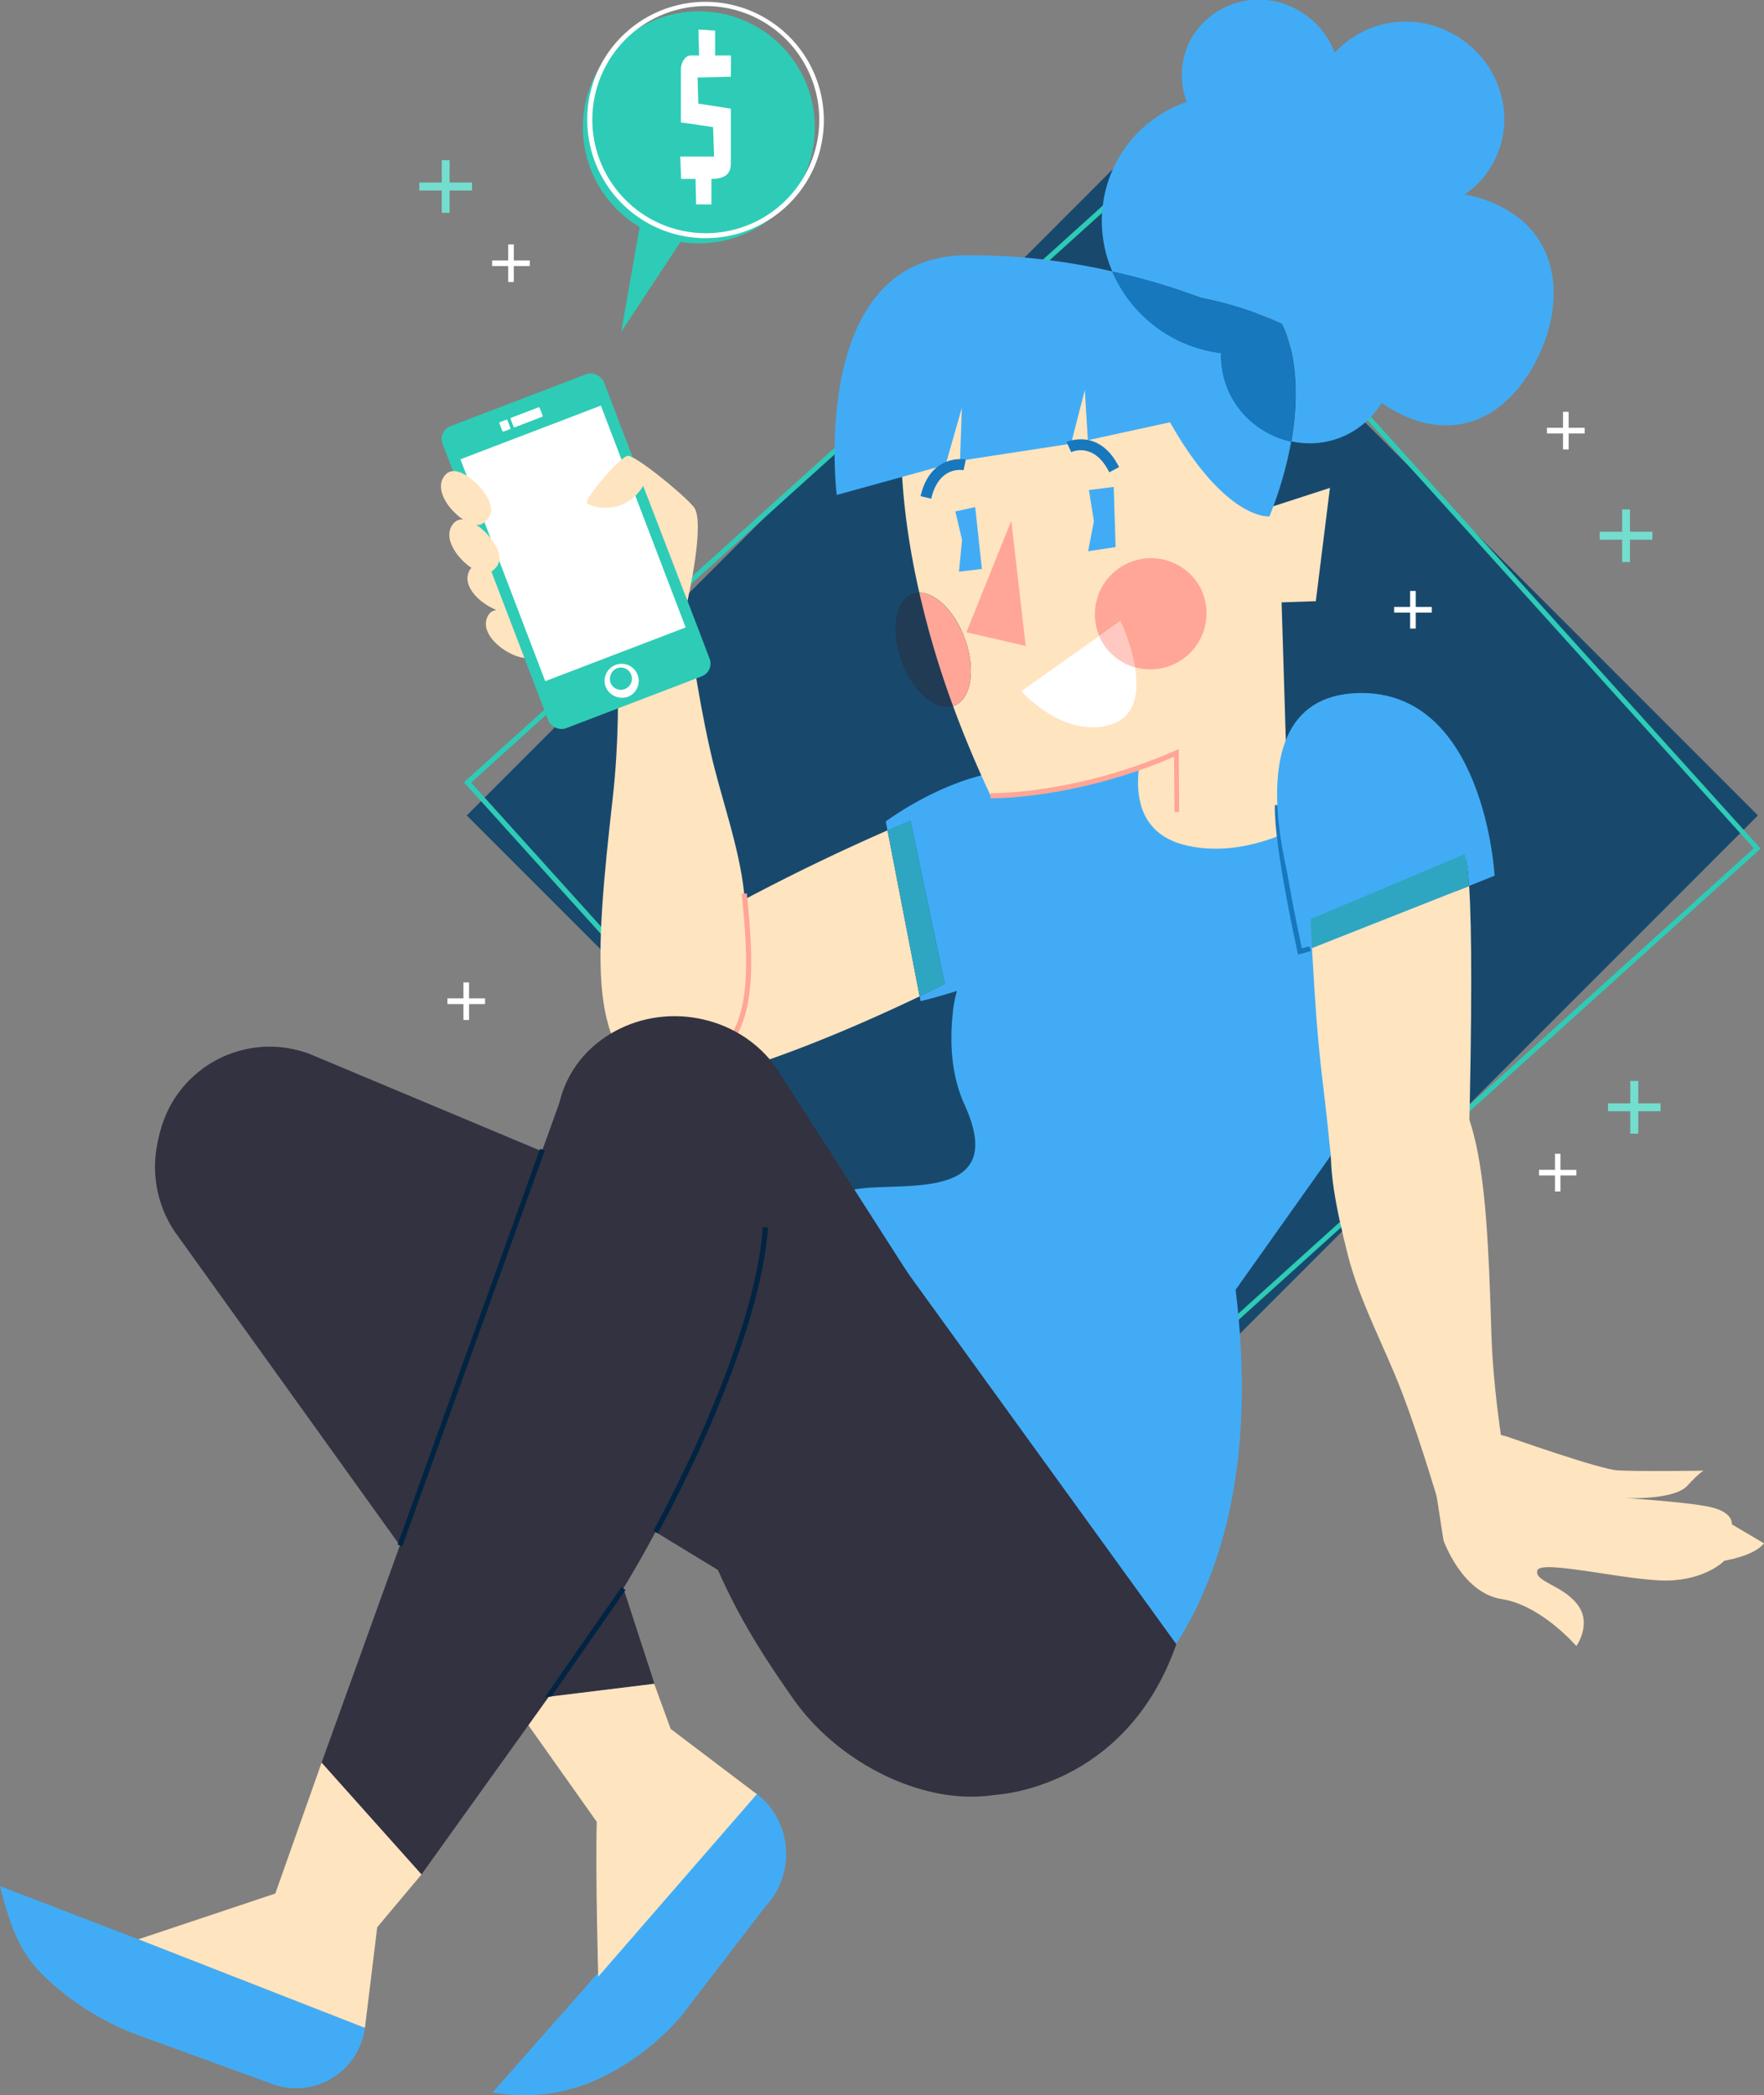 <svg xmlns="http://www.w3.org/2000/svg" viewBox="0 0 346 410.8"><rect x="0" y="0" width="346" height="410.8" fill="#808080" stroke="none"/><defs><style>.cls-1{fill:#18496d;}.cls-2{fill:#ffe4c0;}.cls-3{fill:#41acf5;}.cls-4{fill:#2fa6c1;}.cls-5{fill:#2eccb6;}.cls-6{fill:#323241;}.cls-7{fill:#ffa697;}.cls-8{fill:#002442;}.cls-9{fill:#213b55;}.cls-10{fill:#1878bd;}.cls-11{fill:#fff;}.cls-12{fill:#ffc9c2;}.cls-13{fill:#73ddce;}</style></defs><g id="Layer_2" data-name="Layer 2"><g id="Layer_1-2" data-name="Layer 1"><rect class="cls-1" x="128.65" y="70.35" width="179.08" height="179.08" transform="translate(259.41 427.23) rotate(-135)"/><path class="cls-2" d="M124.77,188.44c-12.4,7.63-3.38,27.54,14.87,22.77,14.8-3.86,32.36-11.83,40.74-15.85l-6.3-32.55A418.06,418.06,0,0,0,124.77,188.44Z"/><path class="cls-3" d="M216.45,160.06c-13.55-20.86-42.71,1-42.71,1l.34,1.78c2.87-1.25,4.51-1.91,4.51-1.91l6.72,32s-1.84.94-4.93,2.42l.19.95S232.27,184.42,216.45,160.06Z"/><path class="cls-4" d="M178.59,160.9s-1.64.66-4.51,1.91l6.3,32.55c3.09-1.48,4.93-2.42,4.93-2.42Z"/><path class="cls-5" d="M211.68,287l-.32-.36L91,153.38l.36-.32L224.69,32.74l.33.36L345.34,166.39l-.36.33ZM92.41,153.45,211.75,285.67,344,166.32,224.62,34.11Z"/><path class="cls-6" d="M172.23,308.17c19.05-11.34,19.83-38.77,1.33-51a182.06,182.06,0,0,0-34.38-17.65l-78.27-32.8a22.2,22.2,0,0,0-27.41,9.92h0a23.1,23.1,0,0,0,7.94,30.65l99.79,60.79a30.17,30.17,0,0,0,31,.08Z"/><path class="cls-6" d="M33.53,240.31a22.77,22.77,0,0,1,7.71-30.9,21.93,21.93,0,0,1,30.37,7.81h0c24.84,27.55,28.77,20.62,38.44,56.7l18.32,56.21-28,3.44L35,242.5A21.85,21.85,0,0,1,33.53,240.31Z"/><path class="cls-3" d="M116.94,387.23l31.12-35.81a15,15,0,0,1,2.05,22.41l-16.43,21.39A48.58,48.58,0,0,1,117,407.8a34.66,34.66,0,0,1-20.36,2.46Z"/><path class="cls-2" d="M148.45,351.79l-31.11,35.79s-.57-20.07-.29-30.37l-16.73-23.62,28-3.44,3.23,8.84h0Z"/><path class="cls-2" d="M277.14,148.66l-35.35,5.56-17-11.69s-10.36,21.75,7.84,25C254.67,171.48,277.14,148.66,277.14,148.66Z"/><path class="cls-3" d="M189.21,216.65c-2.6-5.67-3-12.13-2.29-18.33l0-.15c1.59-13.47,13.89-21.9,13.89-21.9l1.06-19.44c.29-7.8,7.68-17.34,15.48-17.51,3.66-.07,6.16,3,8.41,2.49,0,0-9.1,20.37,7.12,24,20.59,4.56,41.77-18.46,41.77-18.46l8,.73c11.76,5.27,5.18,20.77.71,32.86l1,12.78-42,59.16c4,32.7-2.29,54.75-11.7,69.53l-64.3-88.86C173.89,231,198.56,237.1,189.21,216.65Z"/><path class="cls-6" d="M195.15,351.92l-58.72-102.5s13.31-9.83,25-14.16c1.52-.56,3.21-1.12,5-1.74l64.3,88.86C220.75,350.93,195.15,351.92,195.15,351.92Z"/><path class="cls-2" d="M134.39,120.18c1,4.23,2.15,14.71,4.91,26.93,2,9,5.71,18.8,6.67,28.1,1.91,18.5,2.13,34-15.4,34.58-15.81.49-13.85-22.56-10.37-53.48,2.41-21.38-.59-38.57,2.35-41.15C126.1,112.05,132.9,113.7,134.39,120.18Z"/><path class="cls-7" d="M141.42,206.76l-.62-.75c6.69-5.58,6-17.73,4.69-30.75l1-.1C147.83,188.45,148.48,200.87,141.42,206.76Z"/><path class="cls-6" d="M210.42,342.64c-13,17.85-41.92,8.68-54.69-9.35-9.06-12.81-13.85-21.59-19.23-36.17l-26-69.1c-3.77-10.22.92-21.36,11.06-26.31h0c11.09-5.42,24.92-1.62,31.31,8.6l59,92c7.18,11.2,8.76,24.84.92,35.59Z"/><path class="cls-6" d="M110.72,213.25c4.51-11.33,17.34-16.15,28.64-10.77s16.81,18.92,12.29,30.25h0a223.31,223.31,0,0,1-43.38,99.08l-25.6,35.72L63.08,345.61l46.83-129.89A20.36,20.36,0,0,1,110.72,213.25Z"/><path class="cls-3" d="M27.13,380.24l44.44,17.37a13.61,13.61,0,0,1-18.65,10.82L27,399A53.33,53.33,0,0,1,8.74,387.55c-5.26-5-6.92-10.75-8.74-17.73Z"/><polygon class="cls-2" points="71.58 397.61 27.14 380.24 54 371.27 63.08 345.61 82.67 367.53 73.99 377.88 73.99 377.88 71.58 397.61"/><rect class="cls-8" x="51.18" y="263.74" width="82.48" height="0.97" transform="translate(-187.49 261.62) rotate(-70.19)"/><polygon class="cls-8" points="108.17 332.62 122.69 311.75 121.89 311.2 106.87 332.78 108.17 332.62"/><path class="cls-8" d="M129,300.63l-.85-.47c.2-.36,19.82-35.66,21.48-59.55l1,.07C148.94,264.78,129.22,300.28,129,300.63Z"/><path class="cls-2" d="M260.86,95.66l-11.37,3.69L225,65.06l-30.83.56L177.52,75.83s-3,15,2.8,40.36c3.18,0,6.92,3.64,8.89,8.91,2.26,6.06,1.33,12-2.08,13.28a1.39,1.39,0,0,1-.19.06c2.05,5.58,4.48,11.45,7.39,17.6,0,0,16.43.39,36.44-8.4l.08,11.6s-.85,2.86,7.69,1.86c13.43-1.57,14-5.08,14-5.08l-1.16-37.91,6.71-.23Z"/><path class="cls-9" d="M178.92,116.43c-3.41,1.28-4.34,7.23-2.08,13.29s6.71,9.79,10.1,8.72a180.13,180.13,0,0,1-6.62-22.25A4.16,4.16,0,0,0,178.92,116.43Z"/><path class="cls-7" d="M189.21,125.1c-2-5.27-5.71-8.89-8.89-8.91a180.13,180.13,0,0,0,6.62,22.25,1.39,1.39,0,0,0,.19-.06C190.54,137.11,191.47,131.16,189.21,125.1Z"/><polygon class="cls-7" points="198.36 102.12 189.55 123.97 201.18 126.65 198.36 102.12"/><polygon class="cls-3" points="213.59 96.08 214.56 102.2 213.43 108.08 218.82 107.27 218.45 95.47 213.59 96.08"/><polygon class="cls-3" points="187.39 100.28 188.7 105.86 188.1 112.09 192.59 111.56 191.28 99.42 187.39 100.28"/><path class="cls-3" d="M239.53,69.22a26.82,26.82,0,0,1-21.34-16,125,125,0,0,0-29-3.17c-30.77.54-25.07,47-25.07,47l21.34-5.89,3.2-11.18-.36,10.36L210.08,87l2.7-10.53.6,9.84,16.11-3.51c11,19.34,19.5,18.46,19.5,18.46a75,75,0,0,0,4.27-14.69,17.49,17.49,0,0,1-5.09-2A17.09,17.09,0,0,1,239.53,69.22Z"/><path class="cls-3" d="M295.58,41.17a23.91,23.91,0,0,0-8.34-3,17.86,17.86,0,0,0,5.42-5.83c5.08-8.79,1.82-20.19-7.28-25.45a18.89,18.89,0,0,0-23.59,3.48,15.76,15.76,0,0,0-7-8.26,15.3,15.3,0,0,0-21,5.23,14.8,14.8,0,0,0-1,12.66A24.5,24.5,0,0,0,219.4,31a24.82,24.82,0,0,0-1.21,22.25,128.06,128.06,0,0,1,17.29,5.11,75,75,0,0,1,16,5.1s4.48,7.88,1.81,23.07A16.52,16.52,0,0,0,271,79c.63.44,1.27.86,1.95,1.25,11.17,6.46,21.37,2.65,27.61-8.14S306.75,47.62,295.58,41.17Z"/><path class="cls-10" d="M182.65,97.78l-2.09-.5c2-8.51,8.82-7.19,8.88-7.18L189,92.2C188.52,92.11,184.14,91.45,182.65,97.78Z"/><path class="cls-10" d="M217.58,92.6c-2.91-5.81-7-4.16-7.47-3.95l-.91-2c.06,0,6.38-2.88,10.3,4.94Z"/><path class="cls-7" d="M230.37,159.25l-.08-10.87c-19.58,8.43-35.81,8.15-36,8.14l0-1c.16,0,16.56.29,36.24-8.35l.68-.3.08,12.34Z"/><path class="cls-11" d="M216,125.55c-.15-.27-.28-.55-.41-.84l-15.25,10.81s8,9.13,17.18,6.66c5.35-1.45,5.89-6.57,5.09-11.33A10.93,10.93,0,0,1,216,125.55Z"/><path class="cls-7" d="M235.32,115a11,11,0,0,0-19.71,9.68l4.13-2.92a38.21,38.21,0,0,1,2.89,9.06A11,11,0,0,0,235.32,115Z"/><path class="cls-12" d="M215.61,124.71c.13.29.26.57.41.84a10.93,10.93,0,0,0,6.61,5.3,38.21,38.21,0,0,0-2.89-9.06Z"/><path class="cls-2" d="M283.58,298.74c-1.56-4-4.19-14.21-8.64-25.87-3.28-8.61-8.34-17.85-10.62-27-4.51-18-6.93-33.39,10.35-36.41,15.58-2.73,16.9,20.38,17.84,51.47.64,21.51,6.05,38.1,3.5,41.06C292.94,305.62,286,304.94,283.58,298.74Z"/><path class="cls-2" d="M283.13,302s3.59,10.32,11.4,11.53,14.66,9.22,14.66,9.22,3.15-4.36.2-8.18-8.54-4.47-7.84-6.67,18,2.14,25.55,2S338.24,306,338.24,306s5.78-.88,7.76-3.39l-6.31-3.73s.37-2-3.29-3.15-17.71-2-17.71-2,9.59.46,12.22-2.37,3.27-3,3.27-3-13.45.18-17-.07-21.23-6.5-21.23-6.5h0c-7.58-2.61-15.45,3.07-14.35,10.36Z"/><path class="cls-10" d="M254.61,187.17l-.11-.5c-.19-.85-4.65-20.87-4.44-28.81l1,0c-.2,7.13,3.6,24.88,4.3,28.08l1.51-.41.25.94Z"/><path class="cls-2" d="M98.85,112.4s-6-4.08-7.07.25,7.48,9.16,9.56,6.88S102.45,115.12,98.85,112.4Z"/><path class="cls-2" d="M102.47,121.32s-6-4.08-7.08.24,7.49,9.17,9.56,6.89S106.07,124,102.47,121.32Z"/><g id="celular_mockup" data-name="celular mockup"><rect class="cls-5" x="96.06" y="76.37" width="33.88" height="63.42" rx="2.68" transform="translate(257.14 168.69) rotate(159.08)"/><rect class="cls-11" x="97.65" y="83.26" width="29.49" height="46.57" transform="translate(255.43 165.93) rotate(159.08)"/><path class="cls-11" d="M118.72,134.45a3.35,3.35,0,1,1,4.41,2.18A3.49,3.49,0,0,1,118.72,134.45Zm1.09-.42a2.18,2.18,0,1,0,1.19-3A2.27,2.27,0,0,0,119.81,134Z"/><rect class="cls-11" x="100.24" y="80.84" width="6.11" height="1.99" rx="0.19" transform="translate(229 121.38) rotate(159.08)"/><rect class="cls-11" x="98.19" y="82.46" width="1.69" height="1.99" rx="0.19" transform="translate(221.34 126.05) rotate(159.08)"/></g><path class="cls-2" d="M93.83,95.13s-5-5.26-7-1.26,5.37,10.54,7.88,8.76S96.77,98.55,93.83,95.13Z"/><path class="cls-2" d="M95.47,104.61s-5-5.26-7-1.26,5.37,10.54,7.88,8.76S98.41,108,95.47,104.61Z"/><path class="cls-2" d="M123.2,89.37c1.5,0,10.47,7.19,12.86,10s-1.22,18.46-1.22,18.46l-8.68-22.56c-3.88,6.3-10.76,4.06-11.07,3.26S121.7,89.38,123.2,89.37Z"/><circle class="cls-5" cx="137.08" cy="24.97" r="22.75"/><polygon class="cls-5" points="146.11 28.28 129.48 21.66 121.85 65.06 146.11 28.28"/><path class="cls-11" d="M143.38,10.88h-3.11V6L137,5.8l.12,5.08h-1.65c-1.1,0-1.92,1.42-1.92,2.71V24l6.31.92.21,5.78h-6.64l.17,4.38h2.82l.12,5h3v-5c3.37,0,3.81-1.63,3.81-3.09V21.31l-6.38-1-.15-5.11,6.53-.15Z"/><path class="cls-11" d="M138.39,46.7a23.23,23.23,0,0,1-21.56-31.82A23.23,23.23,0,0,1,160,32.05h0A23.25,23.25,0,0,1,138.39,46.7Zm0-45.51A22.27,22.27,0,0,0,118,32.27a22.26,22.26,0,0,0,41.13-.58h0a22.29,22.29,0,0,0-20.69-30.5Z"/><path class="cls-11" d="M95.14,196.87H92V200H90.9v-3.13H87.75v-1.12H90.9v-3.13H92v3.13h3.14Z"/><path class="cls-11" d="M273.45,119h3.14v-3.13h1.1V119h3.15v1.11h-3.15v3.13h-1.1v-3.13h-3.14Z"/><g id="Más_Azul" data-name="Más Azul"><path class="cls-13" d="M324.11,105.82h-4.4v4.38h-1.54v-4.38h-4.4v-1.56h4.4V99.88h1.54v4.38h4.4Z"/></g><path class="cls-11" d="M96.53,51.06h3.15V47.93h1.1v3.13h3.14v1.11h-3.14V55.3h-1.1V52.17H96.53Z"/><g id="Más_Azul-2" data-name="Más Azul"><path class="cls-13" d="M92.59,37.36h-4.4v4.37H86.65V37.36h-4.4V35.79h4.4V31.42h1.54v4.37h4.4Z"/></g><path class="cls-11" d="M310.82,85h-3.14v3.12h-1.1V85h-3.15V83.87h3.15V80.74h1.1v3.13h3.14Z"/><path class="cls-11" d="M306.07,226.22v3.15h3.13v1.1h-3.13v3.14H305v-3.14h-3.13v-1.1H305v-3.15Z"/><g id="Más_Azul-3" data-name="Más Azul"><path class="cls-13" d="M319.77,222.28v-4.4H315.4v-1.54h4.37v-4.4h1.57v4.4h4.37v1.54h-4.37v4.4Z"/></g><path class="cls-10" d="M251.45,63.47a75,75,0,0,0-16-5.1,128.06,128.06,0,0,0-17.29-5.11,26.82,26.82,0,0,0,21.34,16,17.09,17.09,0,0,0,8.64,15.35,17.49,17.49,0,0,0,5.09,2C255.93,71.35,251.45,63.47,251.45,63.47Z"/><path class="cls-2" d="M257.34,185.88c1.28,23.59,2.07,24,3.56,39.56,1.81,18.77,26.82,13.84,27.19-.72.64-25.78.63-42.55.07-51Z"/><path class="cls-3" d="M287.23,167.49c.39.77.7,2.83.93,6.21l5-2s-1.95-36.52-26.81-35.81C237.37,136.74,257,186,257,186l.36-.15c-.09-1.75-.19-3.64-.29-5.67Z"/><path class="cls-4" d="M287.23,167.49l-30.18,12.72c.1,2,.2,3.92.29,5.67l30.82-12.18C287.93,170.32,287.62,168.26,287.23,167.49Z"/></g></g></svg>